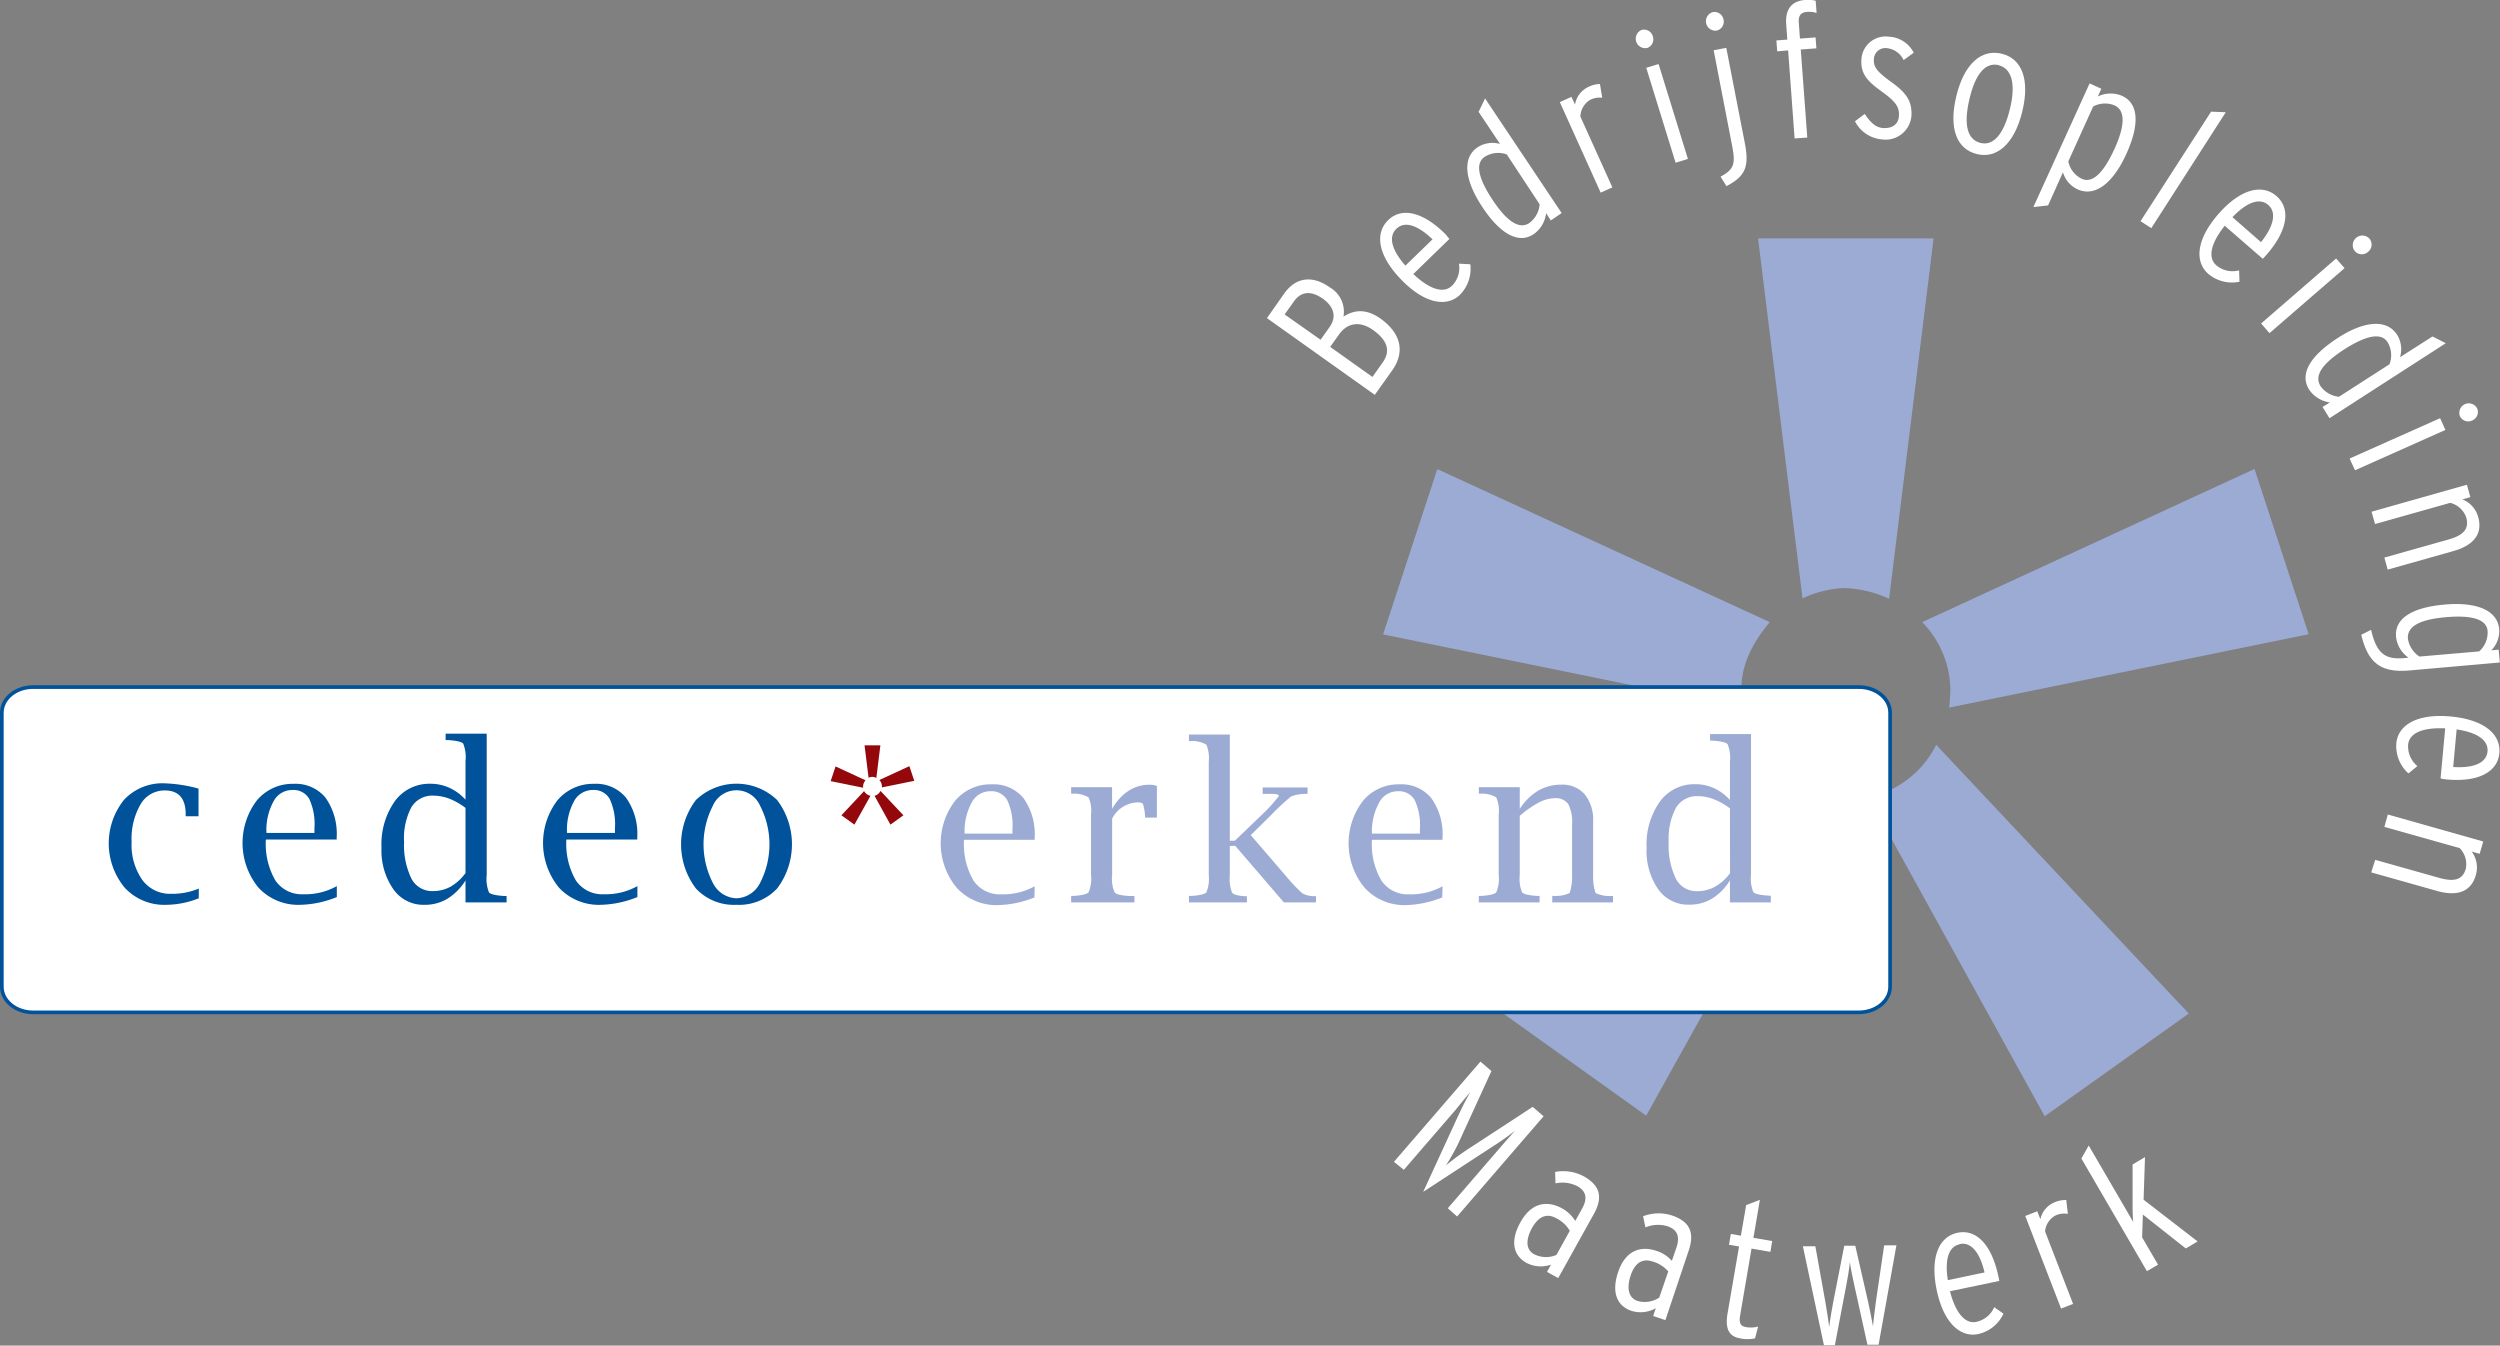 <svg xmlns="http://www.w3.org/2000/svg" viewBox="0 0 340.76 183.41"><rect x="0" y="0" width="340.76" height="183.41" fill="#808080" stroke="none"/><g id="bf8d88b2-1931-49f2-aae2-39f899814247" data-name="Layer 2"><g id="ae7b5413-337c-4bd1-8c6e-dcbe07b1c325" data-name="Laag 1"><path d="M237.52,96.47l-49-10,7.39-22.53L241.23,84.8c-2.59,3.07-3.87,6.08-3.87,9C237.36,94.39,237.41,95.26,237.52,96.47Zm11.06,12.14-24.2,43.46-19.58-14L239,101.49A14.44,14.44,0,0,0,248.58,108.61Zm-2.88-27-6.07-49.12h23.93l-6.07,49.13a15.62,15.62,0,0,0-6-1.46A14.42,14.42,0,0,0,245.7,81.56Zm18.23,19.93,34.41,36.61-19.64,14-24-43.46A13.5,13.5,0,0,0,263.93,101.49ZM262,84.8l45.3-20.88,7.38,22.53-49,10c.11-1.1.16-2,.16-2.63A13.4,13.4,0,0,0,262,84.8Z" fill="#9cabd3"/><path d="M257.63,134.49c0,1.93-1.91,3.5-4.27,3.5H4.51c-2.35,0-4.26-1.57-4.26-3.5V97.15c0-1.94,1.91-3.5,4.26-3.5H253.36c2.36,0,4.27,1.56,4.27,3.5Z" fill="#fff" stroke="#00529b" stroke-width="0.5"/><path d="M117.65,107.37l-4.43-.9.67-2,4.09,1.89a1.29,1.29,0,0,0-.34.81C117.64,107.18,117.64,107.26,117.65,107.37Zm1,1.1-2.19,3.93-1.77-1.27,3.09-3.3A1.3,1.3,0,0,0,118.65,108.47Zm-.26-2.45-.55-4.43H120l-.55,4.44a1.35,1.35,0,0,0-.54-.14A1.41,1.41,0,0,0,118.39,106Zm1.65,1.81,3.1,3.3-1.77,1.27-2.17-3.93A1.22,1.22,0,0,0,120,107.83Zm-.18-1.51,4.09-1.89.67,2-4.42.9a2.27,2.27,0,0,0,0-.24A1.22,1.22,0,0,0,119.86,106.32Z" fill="#94070a"/><path d="M141,122.32a14,14,0,0,1-5,1.05A7.31,7.31,0,0,1,130.4,121a9.51,9.51,0,0,1-.23-11.83,6.28,6.28,0,0,1,5-2.26,5.24,5.24,0,0,1,4.34,1.89,8.44,8.44,0,0,1,1.52,5.39v.28h-9.63a9.81,9.81,0,0,0,1.29,5.55,4.31,4.31,0,0,0,3.81,1.88,8.84,8.84,0,0,0,4.53-1.1Zm-9.54-8.7H138V113a8.07,8.07,0,0,0-.71-3.94,2.46,2.46,0,0,0-2.31-1.21,2.86,2.86,0,0,0-2.55,1.57A8.13,8.13,0,0,0,131.48,113.62Z" fill="#9cabd3"/><path d="M151.59,111.59v7.69a4.6,4.6,0,0,0,.34,2.36c.22.26.92.43,2.07.49l.63,0V123H146v-.88l.28,0c1.18-.07,1.88-.24,2.1-.5a4.72,4.72,0,0,0,.33-2.35v-8.23a4.66,4.66,0,0,0-.33-2.35,3.77,3.77,0,0,0-2.1-.51l-.28,0v-.88h5.58v2.95q1.95-3.28,5.11-3.29a3.36,3.36,0,0,1,1,.17v4.31h-1.61v-.26a8,8,0,0,0-.28-1.57q-.14-.24-.66-.24A4,4,0,0,0,151.59,111.59Z" fill="#9cabd3"/><path d="M167.63,115.31v4a5.2,5.2,0,0,0,.3,2.35c.2.27.78.44,1.75.5l.28,0V123h-7.9v-.88l.28,0c1.18-.07,1.88-.24,2.1-.5a4.89,4.89,0,0,0,.32-2.35V103.87a4.94,4.94,0,0,0-.32-2.36,3.71,3.71,0,0,0-2.1-.5h-.28v-.89h5.57v14.48h.68l3.65-3.51a21.16,21.16,0,0,0,2.35-2.58c0-.19-.26-.29-.79-.3l-1.11,0h-.3v-.88h6.12v.88l-.28,0a5.14,5.14,0,0,0-2,.37,33.62,33.62,0,0,0-2.72,2.54l-2.75,2.71,4.77,5.54a23.4,23.4,0,0,0,2.25,2.38,3.14,3.14,0,0,0,1.59.4l.28,0V123H175l-6.64-7.72Z" fill="#9cabd3"/><path d="M196.58,122.32a14,14,0,0,1-5,1.05A7.31,7.31,0,0,1,186,121a9.51,9.51,0,0,1-.23-11.83,6.29,6.29,0,0,1,5-2.26,5.24,5.24,0,0,1,4.33,1.89,8.44,8.44,0,0,1,1.52,5.39v.28H187a9.81,9.81,0,0,0,1.29,5.55,4.31,4.31,0,0,0,3.81,1.88,8.84,8.84,0,0,0,4.53-1.1Zm-9.55-8.7h6.51V113a8.07,8.07,0,0,0-.71-3.94,2.46,2.46,0,0,0-2.31-1.21,2.86,2.86,0,0,0-2.55,1.57A8.13,8.13,0,0,0,187,113.62Z" fill="#9cabd3"/><path d="M207.15,110.27a7.6,7.6,0,0,1,2.5-2.49,6.22,6.22,0,0,1,3.17-.83,4,4,0,0,1,3.19,1.33,5.47,5.47,0,0,1,1.14,3.67v7.33a6.75,6.75,0,0,0,.34,2.45,4.47,4.47,0,0,0,2.1.4l.27,0V123h-8.28v-.88l.26,0a4.49,4.49,0,0,0,2.11-.4,7.13,7.13,0,0,0,.33-2.45v-6.87a5.38,5.38,0,0,0-.52-2.81,2.1,2.1,0,0,0-1.89-.79,4.81,4.81,0,0,0-2.14.6,13.36,13.36,0,0,0-2.58,1.81v8.06a4.76,4.76,0,0,0,.32,2.36c.21.25.91.42,2.1.49l.28,0V123h-8.28v-.88l.28,0c1.18-.07,1.88-.24,2.1-.5a4.72,4.72,0,0,0,.33-2.35v-8.23a4.66,4.66,0,0,0-.33-2.35,3.77,3.77,0,0,0-2.1-.51l-.28,0v-.88h5.58Z" fill="#9cabd3"/><path d="M235.8,123v-3a7.59,7.59,0,0,1-2.43,2.48,5.88,5.88,0,0,1-3.1.83,5,5,0,0,1-4.25-2.1,9.17,9.17,0,0,1-1.58-5.65,10.05,10.05,0,0,1,1.81-6.3,5.78,5.78,0,0,1,4.82-2.37,6.09,6.09,0,0,1,2.56.54,6.85,6.85,0,0,1,2.17,1.61v-5.23a4.91,4.91,0,0,0-.32-2.37c-.21-.25-.91-.41-2.11-.49h-.28v-.89h5.58v19.17a4.94,4.94,0,0,0,.31,2.36c.21.25.91.42,2.11.49l.28,0V123Zm0-12.81a8.88,8.88,0,0,0-2.21-1.25,5.9,5.9,0,0,0-2.14-.42,3.31,3.31,0,0,0-3,1.57,9,9,0,0,0-1,4.72,10.31,10.31,0,0,0,1,5,3.14,3.14,0,0,0,2.89,1.66,4.92,4.92,0,0,0,2.42-.61,6.51,6.51,0,0,0,2.05-1.84Z" fill="#9cabd3"/><path d="M189.75,50.5l-2.36,3.32-14.7-10.46L175.05,40c1.58-2.22,3.84-2.51,6.19-.84a3.83,3.83,0,0,1,1.88,4c1.29-.83,2.94-1.24,5.1.3C191.2,45.65,191.39,48.19,189.75,50.5Zm-13.38-9.42-1.27,1.78L180,46.31l1.22-1.72c1.09-1.53.46-2.9-.93-3.89C178.69,39.59,177.34,39.71,176.37,41.08Zm6.18,4.46-1.24,1.74,5.76,4.1,1.37-1.94c1.14-1.59.69-3-1.18-4.38S183.67,44,182.55,45.54Z" fill="#fff"/><path d="M197.56,32.57l-4.92,4.78c2.12,2,4.08,2.76,5.28,1.59a3.44,3.44,0,0,0,.94-3l1.55.08A5.06,5.06,0,0,1,199,40.18c-1.69,1.63-4.64,1.4-8-2.06-3.13-3.21-3.68-6.27-1.78-8.12s4.87-1.05,7.88,2C197.31,32.28,197.43,32.41,197.56,32.57Zm-7.25-1.36c-1,1-.77,2.68,1.25,5l3.7-3.59C193.37,30.81,191.51,30,190.31,31.21Z" fill="#fff"/><path d="M211.38,30.05l-.64-1a4.06,4.06,0,0,1-1.67,2.85c-2,1.37-4.5.12-7-3.65s-2.76-6.77-.66-8.18a3.76,3.76,0,0,1,3.05-.45l-2.92-4.37.88-1.83,10.44,15.62Zm-6-9a3.44,3.44,0,0,0-3,.32c-1.42.95-.77,3.12,1.1,5.93,2,3,3.67,4,5,3.08a3.53,3.53,0,0,0,1.38-2.53Z" fill="#fff"/><path d="M218.39,13.32a2.94,2.94,0,0,0-1.65.29,2.78,2.78,0,0,0-1.33,2.27l4.36,9.66-1.59.72-5.57-12.34,1.59-.72.48,1.06a3.22,3.22,0,0,1,1.78-2.39,3.77,3.77,0,0,1,1.62-.42Z" fill="#fff"/><path d="M224.55,6.53a1.29,1.29,0,0,1-.76-2.46A1.25,1.25,0,0,1,225.3,5,1.25,1.25,0,0,1,224.55,6.53Zm3.84,15.65-4-12.94,1.68-.51,4,12.93Z" fill="#fff"/><path d="M234,4.17a1.29,1.29,0,0,1-.49-2.53,1.27,1.27,0,0,1,1.41,1A1.26,1.26,0,0,1,234,4.17Zm1.32,21.2-.8-1.29c1.84-1,2.05-1.74,1.59-4.14L233.58,6.85l1.72-.33,2.53,13C238.44,22.71,237.93,24,235.33,25.37Z" fill="#fff"/><path d="M246.26,1.63c-.69.05-1.16.42-1.08,1.42l.16,2.21,2.13-.16.11,1.49-2.13.16.89,12-1.73.12-.88-12L242.24,7l-.11-1.49,1.49-.11-.15-2.06C243.3,1.12,244.34.14,246,0a4.3,4.3,0,0,1,1.48.1l.13,1.67A3.21,3.21,0,0,0,246.26,1.63Z" fill="#fff"/><path d="M256.5,19a4.54,4.54,0,0,1-3.66-2.47l1.33-1c.78,1.16,1.48,1.85,2.49,1.92,1.31.09,2.1-.56,2.17-1.61.08-1.21-.36-1.94-2.31-3.34s-2.94-2.41-2.8-4.42A3.3,3.3,0,0,1,257.44,5a4,4,0,0,1,3.41,2.19l-1.38,1a2.85,2.85,0,0,0-2.24-1.62,1.56,1.56,0,0,0-1.81,1.51c-.07,1,.38,1.65,2.23,3,2,1.42,3,2.55,2.89,4.68A3.54,3.54,0,0,1,256.5,19Z" fill="#fff"/><path d="M269.45,21c-2.7-.66-3.88-3.44-2.79-7.92s3.48-6.42,6.18-5.76,3.89,3.44,2.8,7.9S272.13,21.67,269.45,21Zm3-12.12c-1.73-.42-3.15,1-4,4.59s-.27,5.54,1.46,6,3.18-1.05,4.05-4.61S274.14,9.31,272.41,8.89Z" fill="#fff"/><path d="M283.19,25.81a3.67,3.67,0,0,1-2-2.33L279.16,28l-2,.22,7.66-16.85,1.6.73-.48,1.05a4,4,0,0,1,3.27-.1c2.25,1,2.5,3.78.63,7.91S285.49,26.86,283.19,25.81Zm5-11.46a3.44,3.44,0,0,0-2.88.16L281.92,22a3.36,3.36,0,0,0,1.84,2.37c1.54.7,3.05-1,4.45-4.07C289.71,17,289.68,15,288.18,14.35Z" fill="#fff"/><path d="M291.76,30.15l9.62-14.93,2,.08L293.23,31.1Z" fill="#fff"/><path d="M308.42,35.27l-5.18-4.5c-1.82,2.29-2.4,4.3-1.14,5.4a3.44,3.44,0,0,0,3.1.68l.05,1.55A5,5,0,0,1,301,37.33c-1.77-1.54-1.8-4.5,1.36-8.14,2.95-3.38,5.94-4.2,7.94-2.46s1.47,4.76-1.37,8A6.55,6.55,0,0,1,308.42,35.27Zm.74-7.34c-1.07-.93-2.74-.54-4.87,1.67L308.18,33C309.81,31,310.42,29,309.16,27.93Z" fill="#fff"/><path d="M308.2,44.09l10.22-8.86,1.15,1.32-10.23,8.86ZM321,34.26a1.29,1.29,0,0,1,2-1.69,1.26,1.26,0,0,1-.2,1.74A1.27,1.27,0,0,1,321,34.26Z" fill="#fff"/><path d="M316.57,55.47l1-.62a4.06,4.06,0,0,1-2.81-1.72c-1.33-2.09,0-4.51,3.79-7s6.83-2.62,8.19-.49a3.74,3.74,0,0,1,.39,3.05l4.43-2.83,1.81.92L317.52,57Zm9.13-5.82a3.45,3.45,0,0,0-.26-3c-.92-1.44-3.1-.83-5.95,1-3.06,2-4.07,3.59-3.18,5a3.53,3.53,0,0,0,2.5,1.43Z" fill="#fff"/><path d="M320.26,62.5,332.6,57l.72,1.6L321,64.1Zm15.05-5.75a1.29,1.29,0,0,1,2.35-1.06A1.26,1.26,0,0,1,337,57.3,1.25,1.25,0,0,1,335.31,56.75Z" fill="#fff"/><path d="M325,76l8.73-2.46c2.13-.6,2.84-1.5,2.43-3a3.11,3.11,0,0,0-2.19-2l-10.24,2.89-.48-1.68,13-3.68.47,1.69-1.09.31a3.61,3.61,0,0,1,2.16,2.41c.62,2.21-.51,3.82-3.41,4.64l-8.93,2.52Z" fill="#fff"/><path d="M321.85,86.52l1.34-.67c.76,3.33,2,4.07,4.53,3.85l.57-.06a4,4,0,0,1-1.7-2.82c-.22-2.46,2.05-4,6.57-4.41s7.26.83,7.49,3.34a3.76,3.76,0,0,1-1.07,2.89l1-.09.15,1.75-12.24,1.08C324.69,91.72,322.8,90.55,321.85,86.52Zm16.07,2.27A3.45,3.45,0,0,0,339.07,86c-.15-1.69-2.37-2.17-5.73-1.87-3.62.32-5.27,1.3-5.13,2.94a3.53,3.53,0,0,0,1.57,2.42Z" fill="#fff"/><path d="M332.66,106.1l.63-6.82c-2.92-.14-4.9.56-5.05,2.23a3.46,3.46,0,0,0,1.26,2.91l-1.22,1a5,5,0,0,1-1.65-4.12c.22-2.33,2.6-4.08,7.4-3.64,4.47.41,6.88,2.36,6.64,5s-3,4-7.32,3.57A4.68,4.68,0,0,1,332.66,106.1Zm6.4-3.68c.12-1.41-1.17-2.54-4.21-3l-.47,5.13C337,104.71,338.9,104.09,339.06,102.42Z" fill="#fff"/><path d="M323.75,117.2l8.73,2.46c2.13.6,3.21.21,3.62-1.25a3.12,3.12,0,0,0-.84-2.81L325,112.71l.47-1.69,13,3.68-.48,1.68-1.09-.31a3.64,3.64,0,0,1,.57,3.19c-.62,2.21-2.42,3-5.32,2.17l-8.94-2.52Z" fill="#fff"/><path d="M27.09,122.44a12.16,12.16,0,0,1-4.44.89A7.34,7.34,0,0,1,17,121a9.49,9.49,0,0,1-.08-12,7.17,7.17,0,0,1,5.53-2.23,19.81,19.81,0,0,1,4.61.72v3.77H25.31v-.26q0-3.25-2.85-3.26a3.77,3.77,0,0,0-3.3,1.89,9.32,9.32,0,0,0-1.22,5.1,8.36,8.36,0,0,0,1.45,5.2,4.68,4.68,0,0,0,3.93,1.9,9.3,9.3,0,0,0,3.78-.72Z" fill="#00529b"/><path d="M45.91,122.27a13.92,13.92,0,0,1-5,1.06A7.38,7.38,0,0,1,35.24,121a9.61,9.61,0,0,1-.23-11.9,6.34,6.34,0,0,1,5-2.26,5.28,5.28,0,0,1,4.36,1.89,8.53,8.53,0,0,1,1.52,5.42v.28H36.24A9.9,9.9,0,0,0,37.53,120a4.34,4.34,0,0,0,3.83,1.89,8.79,8.79,0,0,0,4.55-1.11Zm-9.59-8.74h6.54v-.64a8.16,8.16,0,0,0-.71-4,2.47,2.47,0,0,0-2.32-1.21,2.86,2.86,0,0,0-2.56,1.58A8.08,8.08,0,0,0,36.32,113.53Z" fill="#00529b"/><path d="M63.45,123v-3A7.56,7.56,0,0,1,61,122.49a5.92,5.92,0,0,1-3.11.84,5,5,0,0,1-4.27-2.12A9.23,9.23,0,0,1,52,115.53a10.19,10.19,0,0,1,1.82-6.33,5.8,5.8,0,0,1,4.84-2.37,6.13,6.13,0,0,1,2.57.54A6.77,6.77,0,0,1,63.45,109v-5.26a5,5,0,0,0-.31-2.38c-.22-.25-.92-.41-2.12-.49l-.28,0V100h5.6v19.26a5,5,0,0,0,.31,2.38c.21.25.92.42,2.12.49l.28,0V123Zm0-12.88a9.27,9.27,0,0,0-2.21-1.26,6.21,6.21,0,0,0-2.16-.41,3.31,3.31,0,0,0-3,1.57,9,9,0,0,0-1,4.74,10.4,10.4,0,0,0,1,5A3.17,3.17,0,0,0,59,121.46a5,5,0,0,0,2.43-.61A6.59,6.59,0,0,0,63.45,119Z" fill="#00529b"/><path d="M86.88,122.27a14,14,0,0,1-5,1.06A7.41,7.41,0,0,1,76.2,121a9.61,9.61,0,0,1-.23-11.9,6.34,6.34,0,0,1,5-2.26,5.28,5.28,0,0,1,4.36,1.89,8.47,8.47,0,0,1,1.53,5.42v.28H77.2A9.9,9.9,0,0,0,78.49,120a4.34,4.34,0,0,0,3.83,1.89,8.85,8.85,0,0,0,4.56-1.11Zm-9.59-8.74h6.53l0-.64a8.14,8.14,0,0,0-.72-4,2.47,2.47,0,0,0-2.32-1.21,2.87,2.87,0,0,0-2.56,1.58A8.08,8.08,0,0,0,77.29,113.53Z" fill="#00529b"/><path d="M100.38,123.33a7.1,7.1,0,0,1-5.52-2.22,10,10,0,0,1,0-12.07,8,8,0,0,1,11.06,0,10,10,0,0,1,0,12.07A7.12,7.12,0,0,1,100.38,123.33Zm0-.89a3.75,3.75,0,0,0,3.22-2.09,11.47,11.47,0,0,0,0-10.53,3.51,3.51,0,0,0-6.43,0,11.51,11.51,0,0,0,0,10.53A3.73,3.73,0,0,0,100.38,122.44Z" fill="#00529b"/><path d="M197.34,164.69l7.06-8.18c.6-.7,1.58-1.8,2.09-2.38a35.11,35.11,0,0,1-3,2.12l-9.5,6.2,4.74-10.31c.6-1.28,1.11-2.31,1.68-3.28-.51.58-1.38,1.63-2,2.41l-7.06,8.18L190,158.36l11.79-13.66,1.5,1.29-4.12,9a28,28,0,0,1-2.08,3.86,33.57,33.57,0,0,1,3.56-2.58l8.26-5.4,1.49,1.28-11.79,13.66Z" fill="#fff"/><path d="M210.86,173.37l.55-1a4.17,4.17,0,0,1-3.35-.24c-1.69-.94-2.32-2.82-.82-5.53s3.65-3,5.66-1.9a4.79,4.79,0,0,1,1.81,1.72l.93-1.67c.79-1.42.57-2.4-.67-3.08a4.42,4.42,0,0,0-2.95-.37l-.05-1.56a5.94,5.94,0,0,1,3.89.59c2,1.12,2.79,2.62,1.4,5.12l-4.87,8.76Zm3.11-5.61a4.38,4.38,0,0,0-1.85-1.71c-1.35-.75-2.46-.19-3.31,1.35s-.85,2.91.27,3.54a3.56,3.56,0,0,0,3.07.11Z" fill="#fff"/><path d="M225.33,179.38l.36-1.07a4.16,4.16,0,0,1-3.33.36c-1.83-.62-2.79-2.36-1.8-5.29s3.05-3.62,5.23-2.88a4.7,4.7,0,0,1,2.09,1.36l.62-1.8c.52-1.54.12-2.46-1.22-2.92a4.46,4.46,0,0,0-3,.16l-.32-1.52a5.9,5.9,0,0,1,3.93-.11c2.17.74,3.21,2.07,2.29,4.78L227,179.94Zm2.06-6.08a4.45,4.45,0,0,0-2.13-1.35c-1.46-.49-2.45.26-3,1.92s-.32,3,.9,3.44a3.58,3.58,0,0,0,3-.44Z" fill="#fff"/><path d="M239.22,182.42a4.67,4.67,0,0,1-2.05,0c-1.52-.26-2-1.32-1.73-3.2l1.6-9.32-1.37-.23.25-1.48,1.37.24.72-4.17,1.87-.72-.88,5.18,2.56.44-.25,1.47-2.57-.44-1.56,9.15c-.17,1,.09,1.43.78,1.54a3.68,3.68,0,0,0,1.68-.07Z" fill="#fff"/><path d="M256.06,183.29l-1.52,0-1.81-8.2c-.22-1-.45-2.08-.59-3.06-.09,1-.28,2.1-.47,3.08l-1.57,8.25-1.49,0-2.87-13.49,1.7,0,1.36,7.58c.17,1,.43,2.55.52,3.42.11-.88.37-2.45.56-3.41l1.5-7.66,1.5,0,1.74,7.6c.22,1,.53,2.52.68,3.39.06-.87.27-2.4.4-3.43l1.12-7.62,1.67,0Z" fill="#fff"/><path d="M272.51,174.6l-6.72,1.4c.72,2.83,2,4.52,3.61,4.17a3.44,3.44,0,0,0,2.42-2l1.26.89a5,5,0,0,1-3.45,2.78c-2.29.47-4.66-1.3-5.65-6-.91-4.39.25-7.27,2.85-7.81s4.67,1.71,5.56,5.95C272.45,174.22,272.49,174.4,272.51,174.6Zm-5.4-5c-1.39.29-2.09,1.85-1.61,4.89l5-1.05C269.91,170.88,268.75,169.23,267.11,169.57Z" fill="#fff"/><path d="M281.86,165.46a2.82,2.82,0,0,0-1.66.2,2.74,2.74,0,0,0-1.45,2.19l3.82,9.88-1.64.63-4.88-12.62,1.64-.64.42,1.09A3.22,3.22,0,0,1,280,163.9a3.64,3.64,0,0,1,1.64-.33Z" fill="#fff"/><path d="M297.93,170.17l-5.85-4.62-.1,3.11,2.17,3.72-1.52.88-8.93-15.35,1-1.77,5.37,9.22.7,1.2c-.07-.52-.08-1.32-.09-1.79l0-6.05,1.69-1-.19,5.81,7.36,5.68Z" fill="#fff"/></g></g></svg>